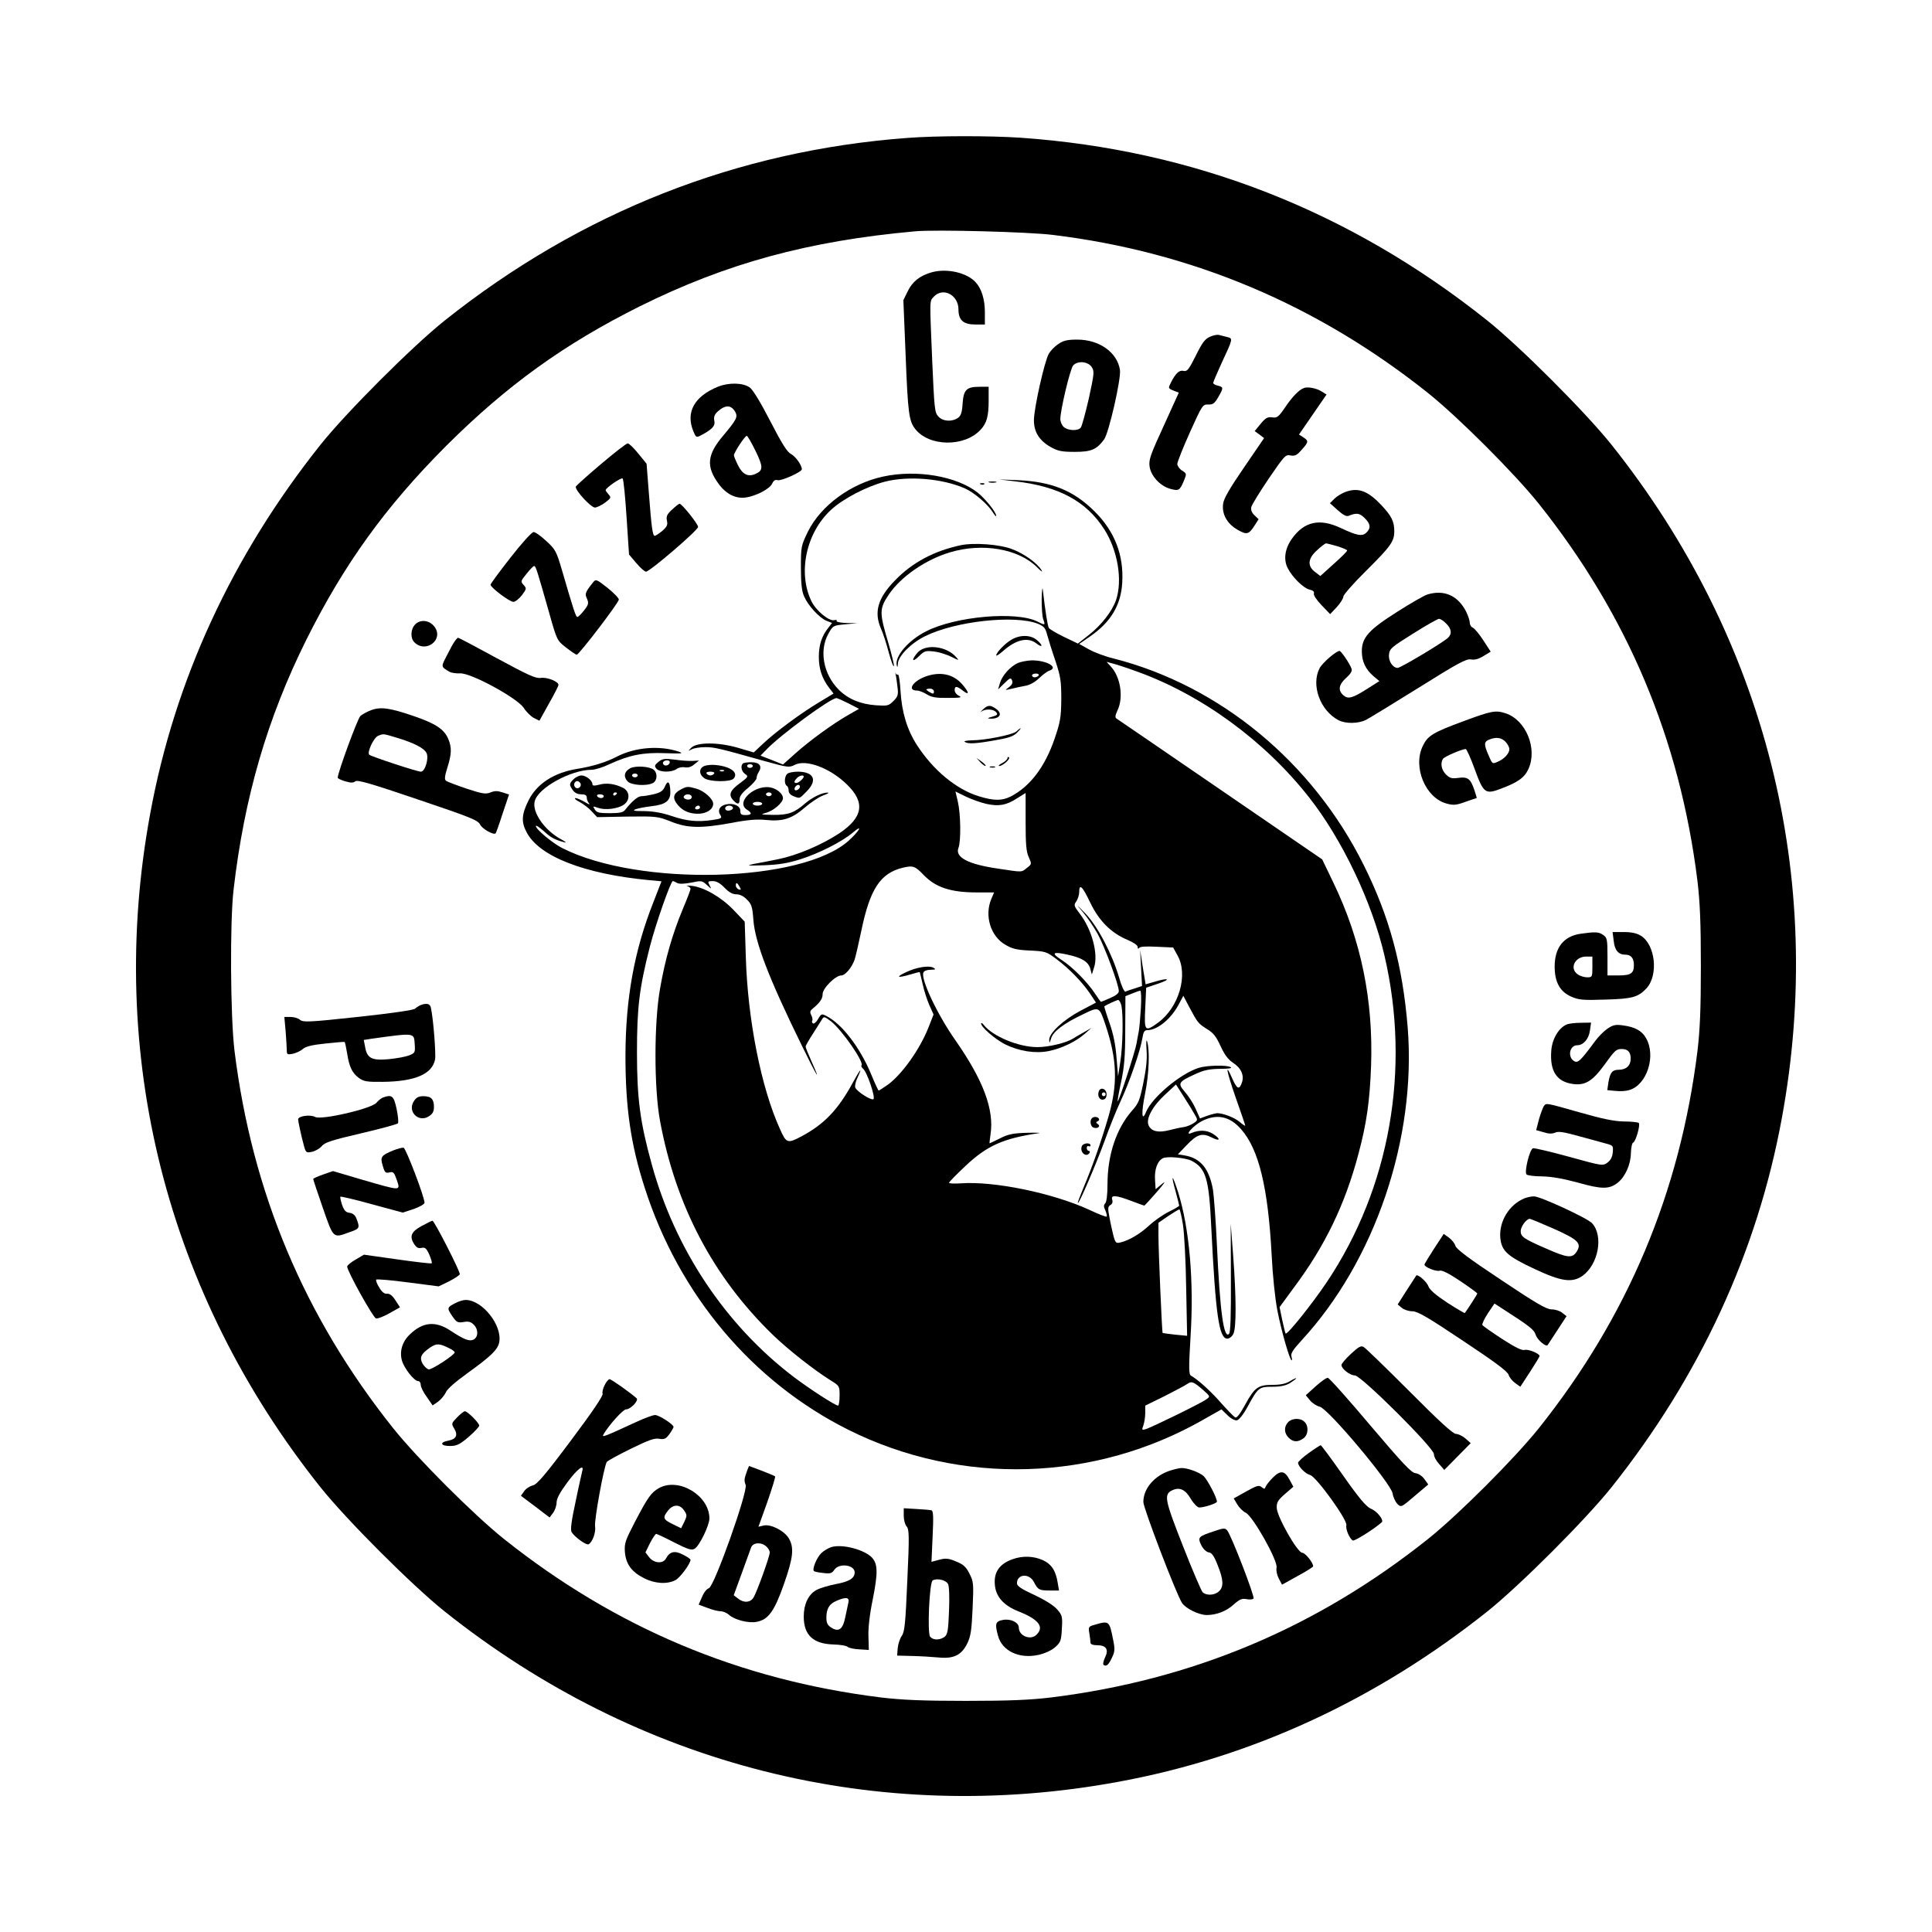 <?xml version="1.0" standalone="no"?>
<!DOCTYPE svg PUBLIC "-//W3C//DTD SVG 20010904//EN"
 "http://www.w3.org/TR/2001/REC-SVG-20010904/DTD/svg10.dtd">
<svg version="1.0" xmlns="http://www.w3.org/2000/svg"
 width="1024pt" height="1024pt" viewBox="0 0 1024 1024"
 preserveAspectRatio="xMidYMid meet">
<g transform="translate(0,1024) scale(0.1,-0.1)"
fill="#000000" stroke="none">
<path d="M4810 9509 c-904 -67 -1732 -394 -2452 -967 -172 -137 -523 -488
-660 -660 -467 -587 -772 -1246 -902 -1955 -235 -1274 85 -2543 902 -3569 137
-172 488 -523 660 -660 1026 -817 2295 -1137 3569 -902 709 130 1368 435 1955
902 172 137 523 488 660 660 467 587 772 1246 902 1955 235 1274 -85 2543
-902 3569 -137 172 -488 523 -660 660 -728 580 -1556 904 -2472 968 -164 11
-444 11 -600 -1z m770 -514 c738 -90 1402 -370 1990 -839 160 -128 458 -426
586 -586 471 -591 748 -1249 841 -2000 13 -110 18 -218 18 -450 0 -232 -5
-340 -18 -450 -93 -751 -370 -1409 -841 -2000 -128 -160 -426 -458 -586 -586
-591 -471 -1249 -748 -2000 -841 -110 -13 -218 -18 -450 -18 -232 0 -340 5
-450 18 -751 93 -1409 370 -2000 841 -160 128 -458 426 -586 586 -471 591
-748 1250 -841 2000 -22 179 -25 684 -5 855 57 491 179 909 386 1325 200 400
418 703 740 1026 323 322 626 540 1026 740 459 228 894 347 1460 398 109 10
601 -3 730 -19z"/>
<path d="M4939 8797 c-64 -18 -104 -50 -129 -103 l-22 -45 12 -292 c12 -309
18 -349 51 -391 74 -94 261 -96 346 -4 33 35 43 72 43 154 l0 74 -48 0 c-69 0
-85 -15 -90 -89 -3 -48 -9 -65 -25 -76 -32 -22 -80 -19 -104 8 -19 20 -21 42
-32 292 -14 339 -15 317 9 343 48 51 130 9 130 -68 0 -57 26 -80 90 -80 l50 0
0 65 c0 67 -17 124 -48 158 -46 52 -153 76 -233 54z"/>
<path d="M6413 8455 c-26 -11 -41 -31 -75 -100 -37 -74 -46 -85 -64 -81 -23 6
-42 -11 -67 -60 -16 -32 -16 -32 12 -44 l29 -11 -80 -176 c-70 -152 -80 -180
-75 -215 7 -51 56 -104 110 -119 45 -12 50 -9 72 43 15 37 15 38 -10 54 -14 9
-25 25 -25 35 0 10 30 86 67 168 65 145 68 148 97 147 25 -1 34 6 53 39 29 50
28 53 -2 61 -14 3 -25 10 -25 14 0 5 20 51 44 104 62 133 62 132 29 140 -15 4
-35 9 -43 11 -8 2 -30 -2 -47 -10z"/>
<path d="M5610 8417 c-19 -12 -42 -36 -51 -52 -23 -39 -79 -290 -79 -353 0
-62 29 -108 90 -142 38 -21 58 -25 127 -25 87 0 115 12 155 66 25 33 91 323
84 368 -14 93 -109 161 -226 161 -53 0 -74 -5 -100 -23z m176 -122 c15 -23 14
-33 -15 -167 -18 -78 -37 -148 -43 -155 -15 -18 -68 -16 -90 4 -10 9 -18 28
-18 42 0 47 52 266 68 284 23 26 78 22 98 -8z"/>
<path d="M3807 8191 c-127 -51 -174 -136 -132 -237 13 -32 16 -34 37 -23 63
33 80 51 74 79 -4 20 1 33 17 48 42 38 73 37 95 -3 13 -26 5 -40 -64 -123 -87
-102 -93 -165 -24 -258 38 -52 89 -78 141 -71 55 7 129 46 141 73 8 17 17 23
29 19 18 -6 129 43 129 58 0 21 -33 68 -58 81 -20 10 -48 55 -110 175 -51 99
-93 168 -109 178 -37 25 -110 26 -166 4z m197 -340 c41 -84 42 -104 2 -122
-40 -19 -70 -4 -94 44 -12 24 -22 48 -22 54 0 14 58 103 68 103 4 0 25 -36 46
-79z"/>
<path d="M6910 8183 c-26 -10 -61 -46 -100 -104 -34 -50 -42 -55 -68 -51 -24
3 -34 -3 -61 -35 l-31 -38 25 -18 25 -19 -106 -155 c-75 -109 -108 -166 -111
-192 -8 -55 20 -106 75 -138 50 -29 61 -27 93 24 l20 31 -22 21 c-14 13 -20
28 -17 43 3 13 45 81 93 152 83 121 89 128 115 122 24 -4 34 1 59 30 37 41 38
47 9 66 l-23 15 73 106 73 106 -24 15 c-27 18 -76 28 -97 19z"/>
<path d="M3185 7780 c-71 -60 -131 -114 -133 -119 -6 -18 80 -111 101 -111 11
0 35 12 54 26 32 24 33 27 19 43 -9 10 -16 20 -16 23 0 12 83 69 90 62 5 -5
14 -98 21 -206 l13 -197 39 -46 c21 -25 44 -45 51 -45 20 0 276 220 276 237 0
16 -86 123 -98 123 -4 0 -22 -14 -40 -31 -27 -25 -32 -36 -27 -59 5 -22 0 -32
-25 -54 -17 -14 -35 -26 -40 -26 -11 0 -17 45 -31 228 l-12 154 -44 54 c-24
30 -49 54 -56 54 -7 0 -70 -49 -142 -110z"/>
<path d="M4680 7714 c-170 -37 -329 -153 -398 -292 -36 -75 -37 -78 -37 -191
0 -85 5 -126 17 -152 21 -49 81 -114 118 -129 l30 -12 -21 -27 c-34 -43 -49
-90 -49 -153 0 -63 17 -114 54 -163 l24 -31 -78 -47 c-98 -59 -229 -156 -295
-218 l-50 -47 -85 25 c-104 30 -218 30 -247 -1 -17 -18 -17 -18 4 -7 12 6 44
11 71 11 48 0 70 -5 315 -74 123 -34 130 -35 159 -20 60 31 187 -16 277 -104
98 -95 86 -174 -41 -259 -94 -62 -225 -117 -324 -137 -43 -9 -101 -20 -129
-25 -43 -9 -34 -10 55 -7 79 3 126 11 190 31 104 33 223 94 280 142 56 48 37
11 -21 -42 -248 -224 -1112 -246 -1519 -40 -53 27 -140 100 -140 117 0 6 18
-6 41 -26 39 -36 58 -46 109 -60 15 -4 9 2 -15 15 -88 47 -156 144 -141 202
17 71 192 167 302 167 17 0 60 13 95 30 104 48 179 63 296 58 87 -3 98 -2 71
8 -100 34 -231 24 -328 -26 -57 -30 -133 -53 -210 -65 -124 -20 -215 -79 -259
-168 -36 -72 -39 -113 -11 -166 65 -129 304 -223 651 -256 l65 -6 -43 -111
c-101 -255 -147 -508 -148 -813 0 -276 28 -471 102 -700 182 -568 570 -1028
1079 -1283 597 -298 1308 -277 1888 57 l90 51 32 -31 c18 -18 40 -29 50 -27
11 2 35 32 57 73 55 101 60 105 131 105 43 0 71 6 94 20 17 11 32 22 32 25 0
2 -15 -4 -32 -15 -23 -14 -51 -20 -93 -20 -77 0 -95 -13 -146 -106 -28 -51
-45 -72 -53 -66 -7 4 -41 39 -75 77 -55 63 -123 124 -159 144 -11 6 -12 42 -2
204 19 297 -6 577 -66 769 -31 97 -40 99 -13 3 10 -38 19 -72 19 -75 0 -3 -25
-18 -56 -33 -30 -15 -76 -47 -102 -71 -48 -45 -107 -80 -153 -91 -24 -6 -27
-3 -38 37 -6 24 -16 68 -21 98 -9 45 -8 55 5 63 10 5 14 16 10 28 -9 27 19 25
101 -6 36 -14 68 -25 69 -25 2 0 32 33 66 72 41 47 51 62 29 44 l-35 -29 -3
48 c-4 56 12 101 41 116 22 12 119 3 152 -13 77 -40 93 -94 105 -353 23 -464
41 -590 85 -590 11 0 25 11 32 25 16 32 16 189 -1 415 l-13 170 1 -287 c1
-203 -2 -290 -10 -298 -28 -28 -48 120 -64 470 -6 129 -16 262 -21 294 -20
112 -66 168 -150 182 l-36 6 46 48 c56 59 83 67 134 41 45 -23 49 -8 5 20 -33
20 -72 21 -113 4 -41 -18 9 39 55 63 79 40 148 26 208 -43 94 -106 143 -309
162 -666 5 -105 18 -231 30 -293 21 -109 66 -266 76 -266 3 0 2 9 -1 20 -5 16
7 35 51 83 391 422 612 1072 565 1662 -27 328 -96 585 -233 860 -271 545 -762
951 -1326 1095 -43 10 -101 32 -130 48 l-52 29 55 38 c111 76 166 166 173 286
9 147 -40 273 -147 379 -111 110 -226 157 -406 165 l-100 4 84 -10 c231 -26
377 -104 473 -253 72 -112 99 -271 63 -377 -21 -60 -79 -134 -146 -186 l-56
-44 -73 35 c-41 20 -77 41 -81 48 -6 10 -18 80 -32 203 -2 17 -5 -7 -6 -52 0
-45 3 -93 9 -107 11 -30 9 -31 -30 -11 -110 57 -435 29 -591 -51 -94 -47 -168
-133 -156 -181 3 -12 5 -9 6 10 2 40 70 109 144 145 161 80 476 114 598 66 33
-14 40 -23 49 -58 6 -22 25 -84 43 -136 28 -85 32 -107 32 -205 -1 -98 -5
-121 -35 -209 -51 -150 -130 -254 -232 -307 -47 -24 -90 -24 -171 1 -119 37
-240 137 -327 271 -52 81 -80 172 -87 286 -3 51 -9 90 -14 88 -4 -3 -9 0 -12
7 -2 7 -2 4 0 -7 3 -11 7 -41 10 -67 5 -41 2 -50 -22 -74 -25 -25 -31 -26 -93
-22 -82 6 -147 33 -197 83 -81 82 -104 206 -55 295 25 45 26 45 90 51 l65 6
-58 1 c-32 1 -56 6 -53 11 4 5 -2 7 -12 4 -27 -7 -97 50 -121 100 -74 152 -28
365 105 486 63 58 188 123 284 148 124 32 306 17 425 -36 49 -22 120 -83 147
-126 10 -16 18 -25 18 -19 0 19 -56 89 -98 123 -111 87 -324 124 -502 85z
m1340 -1031 c346 -123 683 -369 919 -670 176 -224 333 -555 399 -838 140 -600
29 -1231 -306 -1731 -76 -113 -209 -280 -218 -272 -2 2 -10 35 -18 72 l-14 68
74 101 c167 223 273 443 344 711 44 164 60 282 67 467 12 348 -53 666 -199
969 l-60 125 -540 370 c-297 204 -545 373 -551 377 -8 5 -6 17 6 43 33 69 16
178 -36 233 l-22 24 30 -8 c17 -4 73 -22 125 -41z m-1521 -172 l54 -28 -56
-32 c-81 -46 -201 -133 -280 -203 l-67 -60 -60 24 -59 23 32 33 c75 78 340
273 371 272 6 -1 35 -14 65 -29z m730 -532 c66 -14 105 -7 162 30 l45 28 0
-151 c0 -119 3 -159 16 -188 17 -37 17 -38 -9 -58 -31 -24 -20 -24 -152 -4
-160 23 -230 60 -211 110 14 36 12 179 -3 244 l-13 55 55 -27 c31 -15 80 -32
110 -39z m-332 -378 c63 -65 144 -91 279 -91 l93 0 -15 -35 c-37 -88 -4 -197
74 -242 37 -22 61 -28 131 -31 82 -4 88 -6 140 -45 68 -51 133 -118 177 -181
l33 -50 -82 -43 c-92 -49 -167 -119 -166 -155 1 -19 2 -18 10 8 10 36 67 80
171 129 85 41 84 41 118 -59 61 -184 65 -309 16 -481 -38 -131 -86 -269 -135
-384 -17 -41 -30 -75 -28 -77 6 -6 94 200 141 327 24 68 63 165 86 214 46 98
104 265 115 333 5 33 11 42 26 42 55 0 130 63 170 143 l21 39 31 -59 c45 -84
47 -87 94 -117 34 -20 49 -40 72 -90 21 -46 40 -71 65 -88 44 -28 61 -67 49
-104 -14 -42 -26 -38 -51 18 -41 94 -32 43 18 -101 28 -78 50 -144 50 -147 0
-3 -14 6 -30 20 -29 24 -88 46 -120 46 -8 -1 -32 -7 -52 -14 l-38 -14 -23 52
c-13 29 -39 69 -57 89 -39 45 -35 53 53 93 49 23 77 28 134 29 44 0 66 3 56 9
-22 12 -126 10 -170 -4 -97 -31 -245 -155 -278 -232 -24 -59 -27 -8 -5 100 20
100 25 225 10 272 -4 15 -6 -4 -3 -45 4 -49 -2 -101 -17 -174 -19 -93 -25
-109 -61 -149 -82 -94 -129 -233 -129 -388 0 -55 -5 -95 -12 -102 -9 -9 -9
-18 1 -38 6 -15 9 -29 7 -32 -3 -3 -45 13 -93 36 -194 89 -504 153 -682 140
-34 -2 -61 -1 -61 3 0 4 39 44 88 90 114 107 199 145 387 173 17 2 -10 3 -60
2 -74 -2 -100 -7 -144 -29 -30 -15 -55 -27 -56 -27 -1 0 1 21 5 48 20 130 -38
287 -188 501 -95 136 -182 321 -168 356 3 9 19 15 38 15 28 1 30 2 15 11 -23
13 -89 3 -145 -24 -56 -26 -47 -32 19 -13 29 9 53 15 54 13 1 -1 7 -29 15 -62
7 -33 23 -83 35 -111 l23 -51 -27 -69 c-46 -116 -140 -248 -215 -303 -25 -17
-46 -31 -49 -31 -2 0 -21 40 -41 89 -58 139 -153 263 -234 305 -27 14 -29 14
-46 -15 -9 -16 -22 -27 -27 -23 -5 3 -7 9 -4 14 3 5 1 18 -5 29 -8 15 -7 23 5
33 41 34 55 54 55 79 0 31 68 99 99 99 20 0 54 39 70 82 5 14 21 83 36 154 46
223 101 306 220 335 55 13 65 9 112 -40z m-1308 -41 c13 -6 37 -5 75 2 53 11
57 11 82 -12 26 -24 26 -24 15 -2 -11 20 -10 22 17 22 19 0 39 -11 62 -35 23
-24 43 -35 63 -35 18 0 39 -10 56 -28 24 -24 29 -37 34 -107 9 -120 81 -308
256 -665 80 -164 108 -210 51 -83 -16 36 -30 70 -30 76 0 5 17 35 38 67 20 31
42 66 48 76 10 18 13 17 48 -9 57 -44 178 -218 162 -234 -3 -3 1 -11 8 -17 21
-16 68 -154 55 -162 -13 -7 -88 41 -96 62 -3 9 2 31 11 50 30 65 16 49 -25
-26 -77 -142 -152 -220 -273 -284 -72 -38 -79 -36 -113 42 -99 218 -170 578
-180 907 l-6 190 -60 63 c-66 68 -156 120 -222 127 -22 2 -32 2 -22 -1 9 -3
17 -10 17 -15 0 -5 -18 -53 -41 -107 -55 -132 -93 -264 -120 -418 -33 -181
-33 -531 -1 -704 83 -450 282 -828 596 -1133 81 -79 220 -188 308 -243 47 -29
48 -30 48 -81 0 -29 -4 -53 -8 -53 -15 0 -149 87 -234 151 -361 274 -630 676
-754 1129 -61 220 -78 347 -78 590 0 240 12 342 69 565 31 120 110 345 121
345 3 0 13 -4 23 -10z m331 -20 c9 -16 8 -18 -5 -14 -8 4 -15 12 -15 20 0 20
7 17 20 -6z m1858 -83 c46 -97 111 -162 197 -198 33 -14 55 -29 55 -38 0 -10
3 -12 8 -5 4 7 37 9 93 6 l87 -4 23 -42 c58 -102 8 -276 -104 -357 -69 -50
-73 -45 -67 78 l5 108 65 22 c71 24 52 32 -22 9 l-46 -13 -15 91 -14 91 5 -96
5 -95 -39 -13 c-22 -7 -44 -14 -49 -17 -6 -2 -21 30 -33 73 -37 127 -114 273
-178 340 -52 54 -53 54 -14 8 23 -27 58 -79 78 -115 36 -65 112 -269 112 -303
0 -12 -16 -24 -46 -37 -25 -11 -47 -20 -49 -20 -1 0 -15 19 -30 42 -42 64
-121 143 -178 180 -58 37 -48 46 32 28 75 -16 110 -38 120 -75 l8 -30 12 38
c23 69 -11 199 -75 283 -32 42 -34 46 -19 67 8 12 15 34 15 49 0 47 17 31 58
-55z m269 -559 c-3 -51 -8 -106 -11 -123 -3 -16 -9 -46 -12 -65 -6 -40 -95
-312 -100 -307 -2 1 6 48 18 102 17 80 22 135 22 277 l1 178 35 14 c19 8 39
15 44 15 4 1 6 -41 3 -91z m-103 11 c10 -52 7 -213 -6 -296 l-12 -78 -8 97
c-5 67 -16 125 -37 185 -17 48 -29 88 -28 89 12 9 65 33 73 34 6 0 14 -14 18
-31z m391 -581 c14 -24 13 -27 -10 -42 -14 -9 -37 -18 -52 -20 -16 -2 -49 -9
-75 -16 -59 -15 -95 -7 -110 25 -16 35 21 103 89 165 l56 52 44 -69 c24 -37
50 -80 58 -95z m-65 -580 c7 -46 15 -197 17 -335 l5 -253 -63 6 c-35 4 -65 8
-67 9 -3 3 -22 432 -22 517 l0 67 52 36 c29 19 55 35 59 35 3 0 12 -37 19 -82z
m110 -878 c34 -31 35 -31 15 -46 -24 -19 -290 -149 -323 -159 -20 -6 -21 -4
-12 20 5 14 10 44 10 65 l0 40 102 50 c55 28 110 57 121 65 23 16 33 12 87
-35z"/>
<path d="M5200 4815 c0 -19 74 -83 127 -110 75 -37 160 -50 231 -36 69 14 144
50 192 92 l35 31 -40 -23 c-22 -12 -49 -28 -60 -35 -36 -22 -128 -44 -186 -44
-100 0 -238 57 -286 119 -7 9 -13 11 -13 6z"/>
<path d="M5824 4456 c-9 -24 4 -48 23 -44 12 2 18 12 18 28 0 29 -32 41 -41
16z m36 -16 c0 -5 -4 -10 -10 -10 -5 0 -10 5 -10 10 0 6 5 10 10 10 6 0 10 -4
10 -10z"/>
<path d="M5787 4313 c-12 -12 -7 -44 8 -49 21 -9 41 6 24 18 -11 7 -11 11 -1
15 6 2 10 9 6 14 -6 11 -28 12 -37 2z"/>
<path d="M5734 4165 c-13 -32 24 -63 41 -35 3 6 1 10 -4 10 -6 0 -11 7 -11 16
0 8 5 12 10 9 6 -3 10 -1 10 4 0 17 -40 13 -46 -4z"/>
<path d="M5243 7683 c9 -2 25 -2 35 0 9 3 1 5 -18 5 -19 0 -27 -2 -17 -5z"/>
<path d="M5198 7673 c7 -3 16 -2 19 1 4 3 -2 6 -13 5 -11 0 -14 -3 -6 -6z"/>
<path d="M7135 7634 c-21 -7 -49 -24 -62 -37 l-24 -24 41 -37 c29 -26 47 -35
58 -30 42 17 58 15 85 -12 32 -31 34 -54 8 -78 -22 -20 -49 -15 -136 26 -111
52 -193 34 -258 -58 -37 -52 -45 -110 -22 -155 25 -49 84 -107 116 -114 18 -4
26 -11 23 -20 -4 -8 14 -35 40 -62 l46 -48 35 37 c19 21 35 46 35 56 0 9 54
71 121 137 131 130 149 156 149 209 0 51 -14 81 -67 137 -71 76 -122 96 -188
73z m-47 -289 c29 -9 52 -19 52 -23 0 -5 -32 -36 -71 -71 l-71 -64 -26 20
c-44 32 -41 72 8 116 22 21 44 37 48 37 5 0 32 -7 60 -15z"/>
<path d="M2706 7285 c-58 -74 -106 -139 -106 -144 0 -15 101 -91 121 -91 10 0
30 16 45 35 25 34 26 36 9 55 -16 18 -16 20 16 59 18 23 36 41 40 41 9 0 16
-24 80 -249 41 -146 42 -146 89 -183 27 -21 52 -38 57 -38 13 1 223 276 223
292 0 8 -27 36 -61 63 -57 45 -61 46 -75 29 -43 -54 -45 -61 -33 -87 10 -23 9
-31 -15 -62 -15 -19 -31 -35 -36 -35 -8 0 -20 37 -82 250 -29 98 -34 108 -82
152 -28 26 -58 48 -68 48 -9 0 -62 -58 -122 -135z"/>
<path d="M5091 7350 c-140 -30 -255 -91 -346 -185 -92 -93 -114 -169 -76 -256
11 -24 30 -82 42 -129 13 -47 25 -78 27 -70 1 8 -12 62 -29 120 -49 164 -49
183 2 259 63 94 196 186 326 224 171 51 361 18 459 -79 25 -25 33 -30 23 -14
-25 38 -92 86 -156 110 -66 25 -201 35 -272 20z"/>
<path d="M7565 7089 c-16 -5 -88 -46 -160 -92 -150 -95 -187 -136 -187 -209 0
-54 20 -96 62 -132 l31 -26 -63 -40 c-80 -51 -103 -57 -128 -35 -30 27 -24 57
15 92 25 23 33 36 28 50 -10 27 -55 93 -63 93 -18 0 -91 -63 -106 -92 -46 -89
3 -224 100 -275 38 -20 106 -19 147 2 19 10 145 87 280 171 207 130 251 153
275 149 20 -4 41 2 67 18 l38 23 -39 60 c-22 34 -47 64 -56 67 -9 4 -16 16
-16 27 0 11 -9 37 -19 58 -44 86 -117 118 -206 91z m100 -154 c29 -28 32 -56
8 -77 -35 -30 -250 -158 -265 -158 -26 0 -50 36 -46 71 3 31 13 39 128 111 68
43 130 78 137 78 8 0 25 -11 38 -25z"/>
<path d="M2201 6931 c-25 -25 -27 -73 -5 -95 61 -61 158 14 107 82 -26 35 -74
41 -102 13z"/>
<path d="M5360 6849 c-35 -21 -79 -67 -80 -83 0 -4 17 6 37 24 69 61 132 75
177 39 14 -11 26 -16 26 -10 0 5 -12 19 -26 30 -34 27 -89 27 -134 0z"/>
<path d="M2408 6838 c-9 -13 -27 -47 -42 -77 -29 -56 -29 -55 17 -82 9 -5 34
-9 55 -8 57 4 304 -131 338 -183 13 -21 37 -44 53 -53 l30 -15 50 90 c28 49
51 94 51 100 0 18 -61 42 -94 37 -26 -4 -66 14 -232 104 -110 60 -203 109
-206 109 -3 0 -12 -10 -20 -22z"/>
<path d="M4866 6784 c-14 -15 -26 -33 -26 -40 0 -7 14 1 31 18 28 28 34 30 79
25 27 -3 68 -16 92 -28 42 -21 43 -21 25 -1 -51 57 -156 70 -201 26z"/>
<path d="M5395 6726 c-41 -19 -83 -66 -95 -106 l-10 -34 34 33 c29 29 34 30
40 15 5 -13 0 -24 -16 -36 -23 -17 -23 -17 12 -9 19 5 52 12 74 16 24 4 51 19
73 40 20 19 44 37 54 40 53 17 -12 55 -92 55 -24 -1 -57 -7 -74 -14z m110 -66
c-3 -5 -13 -10 -21 -10 -8 0 -14 5 -14 10 0 6 9 10 21 10 11 0 17 -4 14 -10z"/>
<path d="M4905 6654 c-68 -25 -98 -74 -45 -74 11 0 34 -9 52 -20 26 -16 50
-20 113 -19 65 0 76 2 58 11 -13 6 -23 19 -23 30 0 23 11 23 44 -3 36 -28 33
-8 -5 35 -47 54 -117 68 -194 40z m45 -79 c0 -13 -4 -14 -20 -5 -11 6 -20 13
-20 15 0 3 9 5 20 5 11 0 20 -7 20 -15z"/>
<path d="M5208 6478 c-13 -13 -17 -17 -8 -10 22 16 65 15 80 -3 10 -12 6 -16
-22 -24 -23 -6 -27 -9 -11 -10 53 -2 70 26 31 53 -30 21 -43 20 -70 -6z"/>
<path d="M1967 6476 c-21 -8 -47 -22 -57 -31 -15 -14 -120 -300 -120 -327 0
-4 18 -13 40 -19 30 -9 43 -9 53 0 11 9 84 -12 331 -96 284 -96 319 -110 331
-134 12 -23 71 -56 82 -46 2 2 19 49 37 105 l34 101 -34 11 c-27 9 -42 9 -64
0 -25 -10 -42 -8 -127 20 -54 18 -103 37 -109 42 -9 6 -7 25 7 69 23 72 24
108 5 152 -21 51 -65 81 -181 121 -128 44 -177 51 -228 32z m139 -147 c89 -27
141 -54 154 -79 15 -27 -7 -100 -29 -100 -20 0 -263 80 -274 90 -13 12 24 91
47 100 29 12 26 12 102 -11z"/>
<path d="M7761 6419 c-166 -61 -194 -78 -220 -133 -54 -111 14 -275 126 -305
36 -10 51 -9 100 9 31 11 58 20 60 20 1 0 -5 20 -13 44 -20 59 -35 70 -85 63
-35 -5 -45 -1 -65 18 -24 24 -31 59 -16 83 8 12 101 52 121 52 4 0 26 -48 47
-106 47 -129 56 -136 140 -104 88 33 124 58 145 104 49 108 -13 259 -120 295
-54 18 -77 13 -220 -40z m219 -111 c11 -12 20 -29 20 -39 0 -22 -28 -53 -63
-67 -27 -12 -28 -11 -47 34 -26 59 -25 73 3 84 37 15 65 11 87 -12z"/>
<path d="M5388 6364 c-18 -18 -166 -48 -240 -48 -25 -1 -41 -4 -35 -8 18 -12
58 -10 159 8 72 12 99 21 118 40 13 13 22 24 19 24 -2 0 -12 -7 -21 -16z"/>
<path d="M5340 6222 c0 -6 -12 -18 -27 -26 -16 -8 -23 -15 -17 -16 18 0 60 37
52 46 -5 4 -8 2 -8 -4z"/>
<path d="M3490 6202 c-21 -17 -22 -22 -11 -36 17 -20 80 -21 107 -2 10 8 30
12 44 9 17 -3 34 2 50 16 l25 20 -35 -2 c-19 -1 -62 2 -95 7 -53 6 -64 5 -85
-12z m60 -1 c0 -14 -18 -23 -30 -16 -6 4 -8 11 -5 16 8 12 35 12 35 0z"/>
<path d="M5197 6199 c12 -12 24 -21 27 -18 2 2 -8 13 -22 23 l-27 19 22 -24z"/>
<path d="M3937 6193 c-13 -13 -7 -42 12 -55 19 -13 17 -16 -27 -49 -53 -38
-62 -62 -36 -90 23 -25 34 -24 34 5 0 16 15 36 45 60 25 21 45 44 45 52 0 8 5
23 12 33 19 31 3 51 -40 51 -21 0 -42 -3 -45 -7z m53 -13 c0 -5 -7 -10 -15
-10 -8 0 -15 5 -15 10 0 6 7 10 15 10 8 0 15 -4 15 -10z"/>
<path d="M3733 6180 c-29 -12 -29 -44 -1 -64 29 -21 141 -22 157 -2 26 31 -16
63 -93 71 -22 3 -51 0 -63 -5z m104 -26 c-3 -3 -12 -4 -19 -1 -8 3 -5 6 6 6
11 1 17 -2 13 -5z m-52 -14 c-3 -5 -12 -10 -20 -10 -8 0 -17 5 -20 10 -4 6 5
10 20 10 15 0 24 -4 20 -10z"/>
<path d="M3340 6168 c-31 -17 -37 -44 -14 -69 19 -21 101 -27 135 -9 23 13 25
52 4 70 -22 18 -96 23 -125 8z m40 -38 c0 -5 -7 -10 -15 -10 -8 0 -15 5 -15
10 0 6 7 10 15 10 8 0 15 -4 15 -10z"/>
<path d="M5248 6173 c6 -2 18 -2 25 0 6 3 1 5 -13 5 -14 0 -19 -2 -12 -5z"/>
<path d="M4172 6138 c-15 -15 -16 -54 -2 -63 6 -3 10 -15 10 -26 0 -12 10 -23
26 -29 34 -13 30 -15 69 25 59 59 40 104 -45 105 -26 0 -51 -5 -58 -12z m88
-14 c0 -10 -28 -34 -39 -34 -14 0 -14 8 2 25 12 14 37 20 37 9z m-20 -53 c0
-12 -20 -25 -27 -18 -7 7 6 27 18 27 5 0 9 -4 9 -9z"/>
<path d="M3040 6110 c-24 -24 -24 -29 -4 -58 10 -14 25 -22 45 -22 21 0 29 -5
29 -18 0 -10 6 -24 13 -31 6 -7 -4 -4 -23 8 -19 11 -42 21 -50 21 -8 -1 1 -10
21 -20 20 -11 50 -33 65 -50 l29 -31 160 3 c154 2 162 1 230 -26 89 -36 160
-37 320 -8 87 17 138 21 185 16 90 -9 138 7 206 66 31 27 75 56 97 64 23 8 34
15 24 15 -28 1 -80 -24 -118 -56 -58 -51 -91 -63 -171 -62 -66 1 -70 2 -38 11
41 11 90 54 90 78 0 20 -26 45 -57 54 -85 26 -200 -75 -133 -116 28 -18 25
-28 -8 -28 -23 0 -28 4 -28 22 1 27 -38 44 -78 34 -32 -8 -44 -32 -28 -56 10
-16 6 -19 -41 -26 -81 -12 -137 -6 -217 21 -50 17 -96 25 -144 26 -56 0 -66 2
-47 10 14 5 51 12 84 16 74 8 101 28 100 76 -1 53 -13 65 -28 30 -10 -24 -22
-33 -58 -42 -25 -6 -55 -11 -67 -11 -19 0 -49 -25 -88 -74 -9 -12 -30 -16 -80
-16 -56 0 -69 3 -79 19 -12 19 -11 19 18 9 37 -13 102 -5 134 16 36 24 34 71
-2 90 -44 22 -89 28 -127 17 -28 -7 -36 -6 -36 3 0 19 -34 46 -58 46 -12 0
-31 -9 -42 -20z m36 -21 c10 -17 -13 -36 -27 -22 -12 12 -4 33 11 33 5 0 12
-5 16 -11z m194 -53 c0 -3 -4 -8 -10 -11 -5 -3 -10 -1 -10 4 0 6 5 11 10 11 6
0 10 -2 10 -4z m820 -6 c0 -5 -7 -10 -15 -10 -8 0 -15 5 -15 10 0 6 7 10 15
10 8 0 15 -4 15 -10z m-890 -10 c0 -5 -6 -10 -14 -10 -8 0 -18 5 -21 10 -3 6
3 10 14 10 12 0 21 -4 21 -10z m840 -40 c0 -5 -11 -10 -25 -10 -14 0 -25 5
-25 10 0 6 11 10 25 10 14 0 25 -4 25 -10z m-156 -19 c7 -11 -22 -23 -35 -15
-5 3 -7 10 -4 15 8 12 32 12 39 0z"/>
<path d="M3611 6057 c-39 -20 -47 -41 -28 -71 26 -38 61 -57 110 -59 49 -2 87
22 87 53 0 26 -48 68 -89 80 -46 13 -51 12 -80 -3z m54 -36 c3 -5 1 -13 -5
-16 -15 -9 -43 3 -35 15 8 13 32 13 40 1z m45 -61 c0 -5 -7 -10 -16 -10 -8 0
-12 5 -9 10 3 6 10 10 16 10 5 0 9 -4 9 -10z"/>
<path d="M8378 5291 c-90 -13 -138 -73 -138 -174 0 -82 28 -133 87 -159 41
-18 62 -20 182 -16 144 4 174 13 218 60 64 70 47 232 -31 279 -21 13 -50 19
-90 19 l-59 0 6 -47 c5 -50 25 -73 62 -73 30 0 45 -19 45 -55 0 -44 -16 -55
-82 -55 l-58 0 0 99 c0 92 -2 101 -22 115 -23 17 -42 18 -120 7z m62 -176 c0
-53 -1 -55 -28 -55 -15 0 -38 7 -50 16 -45 31 -15 94 45 94 l33 0 0 -55z"/>
<path d="M2230 4913 c-8 -3 -22 -12 -30 -19 -10 -8 -120 -24 -304 -44 -260
-28 -290 -29 -306 -15 -9 8 -32 15 -50 15 l-33 0 7 -77 c3 -42 6 -87 6 -100 0
-22 3 -24 33 -18 17 4 41 15 52 25 14 13 49 22 119 29 54 6 101 10 103 8 2 -3
8 -30 13 -61 11 -71 27 -104 63 -130 25 -18 42 -21 126 -20 171 2 262 41 277
119 5 30 -9 213 -22 273 -4 22 -22 27 -54 15z m-32 -206 c3 -46 2 -48 -30 -61
-18 -7 -67 -16 -109 -20 -89 -8 -114 5 -124 66 l-7 36 44 7 c227 31 222 32
226 -28z"/>
<path d="M8304 4810 c-42 -17 -78 -77 -82 -140 -8 -106 28 -163 113 -175 65
-10 105 14 167 99 57 79 64 86 93 86 33 0 48 -16 48 -51 0 -37 -24 -59 -64
-59 -33 0 -45 -14 -54 -66 l-6 -42 43 -4 c24 -3 56 -1 72 4 95 26 146 183 89
278 -21 37 -59 57 -119 65 -41 6 -54 3 -84 -17 -19 -13 -49 -43 -67 -68 -76
-103 -90 -116 -110 -104 -36 22 -24 84 17 84 32 0 61 33 67 78 l6 42 -54 -1
c-30 0 -64 -4 -75 -9z"/>
<path d="M2030 4423 c-8 -3 -24 -15 -35 -28 -28 -32 -292 -93 -325 -75 -26 14
-90 5 -90 -13 1 -13 15 -82 31 -140 10 -36 12 -38 42 -32 18 4 41 17 52 30 16
20 54 32 208 68 103 24 191 48 196 53 4 5 1 39 -7 77 -15 69 -24 77 -72 60z"/>
<path d="M2194 4404 c-37 -55 25 -117 80 -80 19 12 26 25 26 49 0 42 -15 57
-57 57 -24 0 -37 -7 -49 -26z"/>
<path d="M8183 4378 c-5 -7 -17 -39 -26 -70 l-15 -58 39 -11 c27 -9 46 -9 62
-2 17 8 46 3 122 -18 55 -15 119 -32 143 -39 42 -11 43 -12 40 -47 -2 -25 -11
-42 -28 -55 -25 -18 -27 -18 -204 31 -98 27 -184 47 -191 45 -18 -7 -47 -126
-34 -139 6 -5 42 -10 82 -10 49 -1 109 -11 190 -33 127 -36 167 -36 212 0 39
31 68 96 69 155 1 29 6 55 12 57 14 5 39 94 30 104 -4 4 -40 8 -79 8 -53 1
-115 14 -234 48 -180 51 -177 51 -190 34z"/>
<path d="M2083 4142 c-63 -26 -69 -34 -54 -82 10 -35 15 -39 35 -34 21 5 25 0
39 -40 20 -59 25 -59 -179 0 l-159 47 -52 -18 c-29 -10 -53 -21 -53 -24 0 -3
23 -72 51 -153 58 -166 53 -161 144 -128 52 18 53 22 34 72 -7 18 -20 28 -37
30 -19 2 -28 12 -39 42 -7 22 -11 41 -9 43 2 3 78 -15 168 -40 l163 -44 58 19
c31 11 57 26 57 33 0 31 -99 290 -111 292 -8 1 -33 -6 -56 -15z"/>
<path d="M8081 3889 c-82 -33 -137 -123 -129 -211 7 -69 38 -97 184 -165 141
-66 197 -73 252 -35 84 61 112 212 50 279 -25 27 -276 143 -308 142 -14 0 -36
-5 -49 -10z m153 -161 c132 -59 151 -78 122 -123 -23 -35 -49 -32 -158 16
-122 53 -138 64 -138 94 0 23 30 65 48 65 4 0 60 -23 126 -52z"/>
<path d="M2235 3742 c-56 -30 -66 -55 -40 -96 13 -19 23 -24 39 -20 19 4 26
-2 41 -35 10 -23 16 -44 13 -47 -3 -2 -85 7 -182 21 l-177 25 -44 -26 c-25
-14 -45 -31 -45 -37 1 -26 138 -272 153 -275 10 -2 42 11 72 28 l55 31 -24 37
c-16 25 -30 36 -44 35 -14 -2 -28 9 -42 33 -12 19 -19 38 -16 42 4 3 80 -3
169 -15 l162 -21 54 26 c29 15 55 32 58 38 4 12 -135 284 -145 284 -4 0 -29
-13 -57 -28z"/>
<path d="M7601 3622 c-28 -43 -51 -81 -51 -85 0 -13 62 -38 80 -32 13 4 47
-13 110 -55 49 -33 90 -63 90 -66 0 -4 -52 -85 -66 -103 -2 -2 -44 23 -94 55
-59 39 -93 68 -99 86 -8 24 -57 67 -65 57 -1 -2 -24 -38 -51 -79 l-47 -74 22
-18 c12 -10 37 -18 56 -18 27 0 81 -31 269 -157 169 -112 237 -163 241 -180 4
-13 19 -32 34 -43 l28 -20 51 78 c28 43 51 81 51 85 0 13 -61 38 -80 32 -13
-4 -50 14 -118 58 -55 36 -102 69 -105 74 -3 5 10 33 29 62 l35 52 28 -18
c163 -105 181 -119 191 -149 9 -27 55 -65 63 -53 1 2 24 37 51 78 l49 75 -23
18 c-12 10 -37 18 -56 18 -27 0 -81 31 -269 157 -169 112 -237 163 -241 180
-4 13 -19 32 -34 43 l-28 20 -51 -78z"/>
<path d="M2415 3334 c-46 -23 -47 -27 -19 -68 24 -35 29 -38 61 -33 26 5 39 1
54 -14 25 -25 25 -65 -1 -79 -21 -11 -49 -1 -122 47 -79 53 -147 47 -216 -20
-40 -38 -55 -89 -42 -137 11 -41 65 -110 86 -110 8 0 14 -9 14 -20 0 -11 14
-40 32 -64 l31 -45 29 20 c16 12 34 34 41 49 7 18 51 56 112 100 129 93 163
126 171 166 17 90 -90 224 -178 224 -12 0 -36 -7 -53 -16z m-32 -241 c15 -7
27 -17 27 -21 -1 -14 -122 -93 -138 -90 -9 2 -23 15 -32 30 -18 33 -9 52 40
86 35 23 49 22 103 -5z"/>
<path d="M7160 3064 c-28 -26 -50 -52 -50 -59 0 -20 45 -55 71 -55 33 0 419
-384 419 -417 0 -13 12 -36 28 -53 l27 -31 70 71 70 71 -28 25 c-15 13 -38 24
-50 24 -16 0 -90 68 -247 226 -124 124 -233 230 -243 235 -14 8 -27 0 -67 -37z"/>
<path d="M6973 2892 l-52 -47 22 -27 c12 -15 36 -30 52 -34 44 -9 377 -406
386 -459 3 -20 15 -45 25 -56 20 -19 21 -19 92 42 l72 61 -20 28 c-12 17 -32
30 -48 32 -22 2 -69 53 -239 253 -116 138 -217 251 -225 252 -7 2 -36 -19 -65
-45z"/>
<path d="M3205 2899 c-9 -17 -14 -38 -11 -46 4 -10 -54 -96 -168 -248 -139
-186 -180 -233 -202 -238 -16 -4 -37 -17 -46 -31 l-17 -24 76 -57 76 -58 18
24 c10 13 19 38 19 55 0 21 17 53 57 107 53 72 91 100 79 60 -2 -10 -19 -82
-35 -161 -22 -100 -28 -149 -22 -161 14 -26 79 -73 91 -66 21 13 39 63 34 96
-5 31 47 317 62 340 3 6 60 37 127 70 96 47 127 58 151 53 27 -4 35 -1 54 25
12 17 22 34 22 38 -1 14 -77 63 -98 63 -11 0 -55 -16 -98 -36 -180 -83 -185
-84 -175 -66 27 47 103 132 119 132 24 0 69 47 56 59 -35 31 -134 101 -143
101 -6 0 -18 -14 -26 -31z"/>
<path d="M2423 2728 c-31 -32 -31 -34 -16 -59 22 -36 11 -57 -32 -65 -48 -9
-39 -29 12 -28 34 0 51 9 97 48 31 27 56 54 56 60 0 14 -62 76 -76 76 -6 0
-24 -15 -41 -32z"/>
<path d="M6827 2702 c-23 -25 -21 -58 3 -82 24 -24 48 -25 78 -4 26 18 30 65
6 88 -21 22 -67 20 -87 -2z"/>
<path d="M6937 2539 c-31 -22 -57 -46 -57 -52 1 -20 38 -58 64 -65 33 -9 199
-239 192 -266 -5 -20 16 -70 34 -81 8 -5 111 59 153 96 14 11 -23 59 -58 73
-24 11 -61 54 -146 175 -62 89 -116 161 -119 161 -3 0 -31 -18 -63 -41z"/>
<path d="M3961 2448 c-17 -47 -18 -54 -9 -78 13 -35 -167 -541 -195 -548 -11
-3 -27 -23 -36 -46 l-18 -41 46 -17 c25 -10 57 -18 70 -18 14 0 34 -9 45 -19
28 -26 104 -46 147 -37 61 11 94 57 144 200 50 142 55 194 25 244 -25 40 -97
76 -134 66 l-26 -6 47 131 c25 72 44 133 41 136 -2 2 -34 16 -71 30 l-67 25
-9 -22z m101 -405 c10 -9 18 -23 18 -31 0 -21 -69 -212 -86 -239 -17 -28 -53
-30 -83 -5 l-22 17 42 115 c23 63 45 125 50 138 10 27 54 30 81 5z"/>
<path d="M6203 2446 c-84 -27 -143 -95 -143 -167 0 -32 175 -490 205 -535 20
-30 88 -63 130 -64 52 0 105 20 144 56 32 28 44 33 69 28 16 -3 32 -2 36 4 7
11 -120 340 -140 361 -11 13 -21 12 -70 -5 -84 -28 -87 -32 -67 -74 11 -21 27
-36 40 -38 16 -2 28 -19 47 -68 31 -77 33 -115 6 -139 -23 -21 -66 -23 -86 -4
-7 8 -55 119 -105 247 -97 247 -102 272 -54 294 38 17 68 3 97 -47 15 -25 35
-45 44 -45 27 0 94 22 94 31 0 21 -50 116 -71 136 -23 20 -88 44 -119 42 -8 0
-34 -6 -57 -13z"/>
<path d="M6746 2408 c-18 -18 -35 -40 -38 -48 -4 -13 -7 -13 -21 -2 -14 12
-26 8 -82 -23 l-66 -37 19 -32 c10 -17 30 -37 45 -44 38 -19 170 -253 163
-290 -3 -16 2 -40 12 -59 l17 -32 83 46 c45 24 82 48 82 51 0 20 -42 72 -58
72 -25 0 -135 193 -135 239 -1 28 7 41 44 73 l44 38 -20 37 c-26 49 -48 52
-89 11z"/>
<path d="M3493 2353 c-42 -24 -59 -48 -127 -178 -52 -100 -57 -115 -54 -160 5
-65 36 -107 102 -140 57 -29 122 -33 166 -10 25 13 80 88 80 108 0 4 -18 16
-40 27 -44 23 -70 17 -90 -20 -16 -30 -64 -26 -89 6 l-20 26 24 49 c14 27 29
49 33 49 4 0 47 -20 95 -45 73 -37 92 -43 108 -34 25 13 79 124 79 161 0 121
-162 219 -267 161z m133 -119 c16 -23 16 -28 1 -60 l-17 -34 -45 22 c-51 25
-54 34 -24 72 27 34 63 34 85 0z"/>
<path d="M4790 2206 c0 -22 7 -47 15 -56 14 -16 15 -48 4 -286 -10 -232 -14
-273 -30 -295 -10 -15 -19 -44 -21 -65 l-3 -39 80 -2 c44 -1 107 -5 140 -8 80
-8 122 13 152 75 18 37 23 70 28 185 6 133 5 142 -17 185 -18 36 -33 49 -71
64 -40 17 -54 18 -89 9 l-41 -11 6 134 c5 103 4 136 -6 139 -6 2 -42 5 -79 7
l-68 4 0 -40z m235 -362 c6 -12 8 -69 5 -143 -4 -106 -8 -124 -24 -137 -26
-18 -60 -18 -76 1 -16 20 -4 286 13 298 22 14 71 3 82 -19z"/>
<path d="M4406 2040 c-16 -5 -39 -19 -52 -31 -24 -22 -51 -86 -40 -96 3 -3 25
-8 49 -10 38 -5 47 -2 60 18 26 36 107 25 107 -15 0 -31 -29 -49 -100 -62 -40
-8 -87 -22 -104 -32 -42 -24 -66 -75 -66 -140 0 -98 50 -145 157 -148 35 -1
69 -6 76 -13 8 -6 36 -12 63 -13 l49 -3 -2 70 c-2 45 6 117 23 199 27 137 27
185 -3 219 -39 43 -158 75 -217 57z m91 -292 c-3 -13 -10 -49 -17 -80 -13 -65
-35 -80 -75 -54 -19 12 -25 25 -25 52 0 47 15 73 53 89 50 22 70 19 64 -7z"/>
<path d="M5367 1976 c-73 -26 -103 -73 -93 -145 8 -58 49 -102 125 -132 106
-42 137 -82 95 -123 -31 -32 -94 -7 -94 37 0 28 -44 49 -84 41 -40 -7 -44 -20
-26 -85 22 -80 113 -123 215 -100 35 8 69 24 88 41 28 25 32 34 35 97 4 64 2
72 -24 102 -18 21 -62 49 -121 77 -70 32 -93 48 -93 62 0 50 65 55 90 7 21
-41 28 -45 84 -45 l49 0 -7 41 c-10 64 -33 99 -79 120 -49 22 -107 24 -160 5z"/>
<path d="M5801 1628 c-32 -9 -33 -11 -27 -46 3 -20 6 -43 6 -49 0 -8 13 -13
34 -13 49 0 64 -22 43 -65 -10 -21 -12 -37 -7 -40 15 -9 26 1 44 40 15 31 16
44 6 93 -20 102 -21 103 -99 80z"/>
</g>
</svg>
